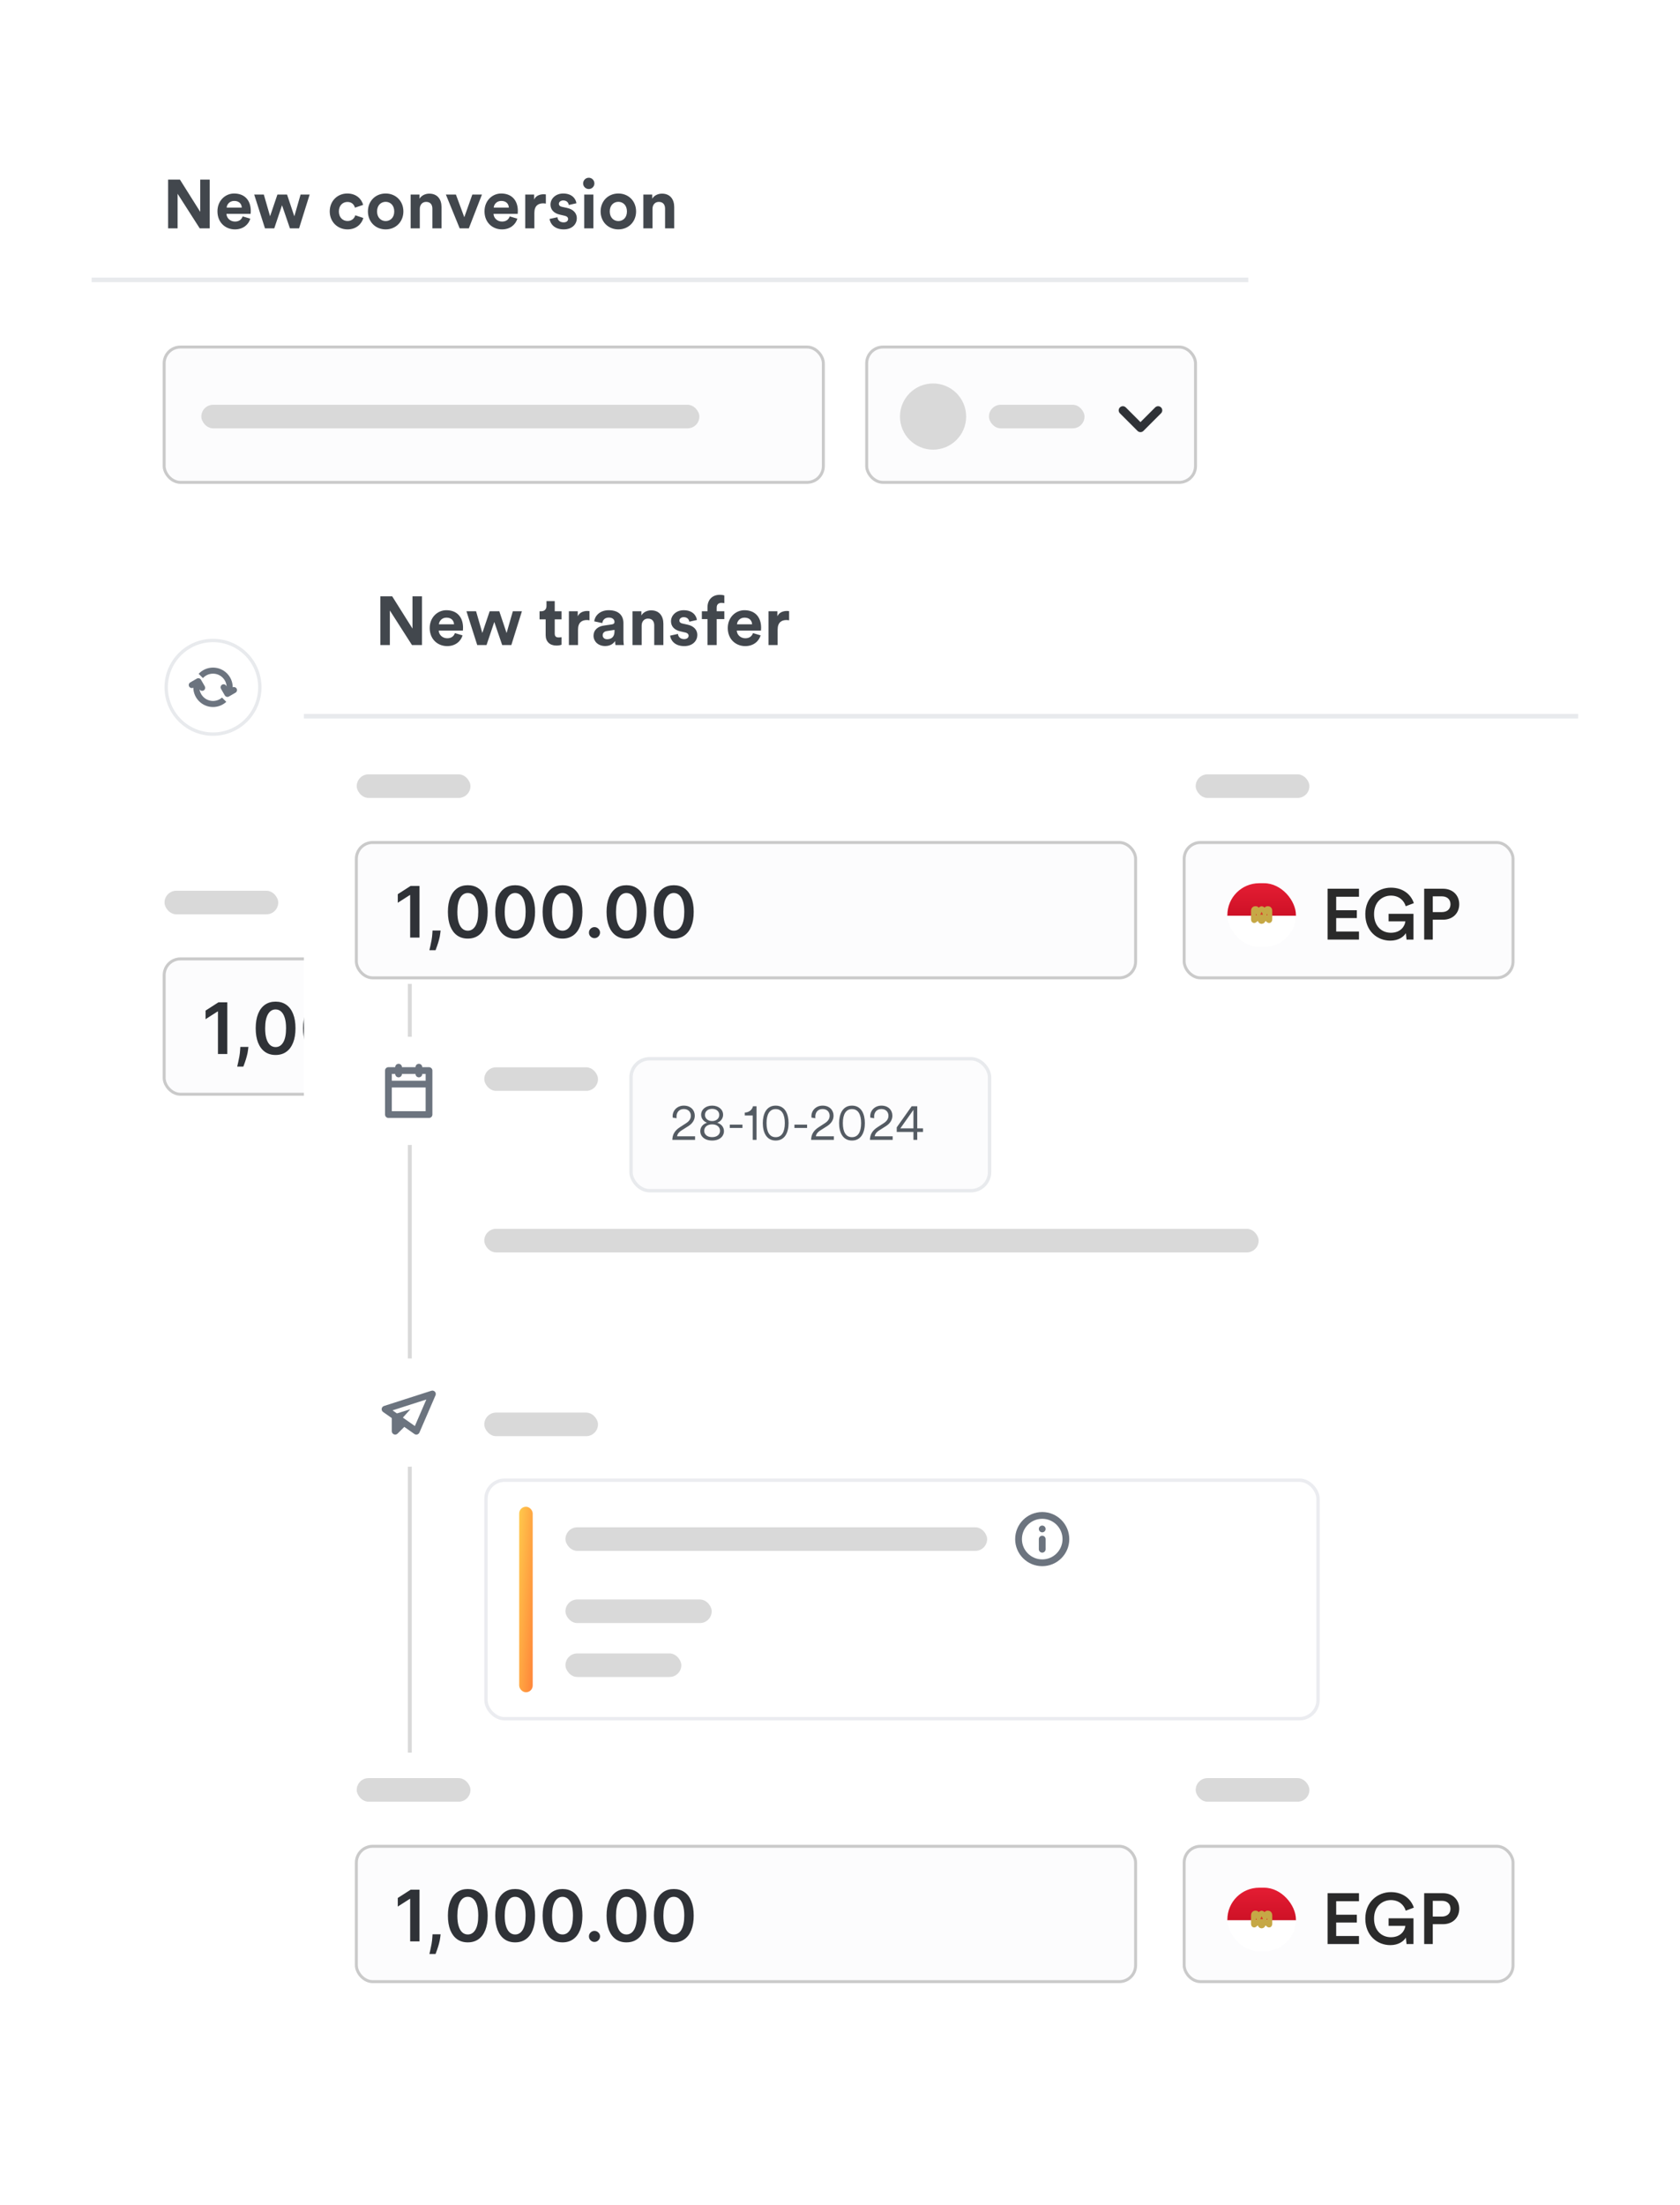 <svg width="343" height="450" viewBox="0 0 343 450" fill="none" xmlns="http://www.w3.org/2000/svg">
<g filter="url(#filter0_d_1108_123846)">
<rect x="18.713" y="22.494" width="236.145" height="226.539" rx="6.454" fill="white"/>
<path d="M53.048 140.271C53.048 145.549 48.769 149.828 43.491 149.828C38.212 149.828 33.933 145.549 33.933 140.271C33.933 134.992 38.212 130.713 43.491 130.713C48.769 130.713 53.048 134.992 53.048 140.271Z" fill="white" stroke="#E8EAED" stroke-width="0.687"/>
<path fill-rule="evenodd" clip-rule="evenodd" d="M47.513 140.274C47.799 140.143 48.144 140.249 48.305 140.528C48.476 140.824 48.375 141.202 48.079 141.373L46.739 142.147C46.443 142.318 46.065 142.216 45.894 141.92L45.12 140.58C44.949 140.284 45.051 139.906 45.347 139.735C45.643 139.564 46.021 139.666 46.192 139.962L46.269 140.096C46.179 138.639 44.969 137.486 43.49 137.486C42.675 137.486 41.942 137.836 41.433 138.394L40.557 137.519C41.291 136.737 42.333 136.249 43.49 136.249C45.712 136.249 47.513 138.049 47.513 140.271C47.513 140.272 47.513 140.273 47.513 140.274ZM39.468 140.342L39.467 140.343C39.171 140.514 38.793 140.412 38.622 140.116C38.451 139.82 38.553 139.442 38.849 139.271L40.188 138.497C40.484 138.327 40.863 138.428 41.034 138.724L41.807 140.064C41.978 140.36 41.877 140.738 41.581 140.909C41.285 141.08 40.906 140.978 40.735 140.683L40.735 140.682C40.934 142.025 42.091 143.056 43.49 143.056C44.193 143.056 44.836 142.794 45.326 142.364L46.203 143.24C45.487 143.894 44.535 144.293 43.49 144.293C41.292 144.293 39.506 142.531 39.468 140.342Z" fill="#6C747F"/>
<rect x="33.517" y="195.702" width="137.387" height="27.622" rx="3.322" fill="#FCFCFD" stroke="#CACACA" stroke-width="0.604"/>
<rect x="178.548" y="195.702" width="67.137" height="27.622" rx="3.322" fill="#FCFCFD" stroke="#CACACA" stroke-width="0.604"/>
<path d="M46.409 204.566V215.109H44.499V206.425H44.437L41.971 208V206.25L44.592 204.566H46.409ZM50.714 213.668L50.647 214.234C50.599 214.667 50.513 215.106 50.389 215.552C50.269 216.002 50.142 216.415 50.008 216.793C49.875 217.17 49.767 217.467 49.684 217.683H48.428C48.476 217.474 48.541 217.189 48.624 216.829C48.709 216.468 48.792 216.063 48.871 215.614C48.95 215.164 49.003 214.708 49.03 214.245L49.066 213.668H50.714ZM56.267 215.31C55.419 215.31 54.692 215.096 54.084 214.667C53.48 214.234 53.015 213.611 52.689 212.798C52.367 211.981 52.205 210.998 52.205 209.848C52.209 208.698 52.372 207.72 52.694 206.914C53.02 206.104 53.486 205.486 54.09 205.061C54.697 204.635 55.423 204.422 56.267 204.422C57.111 204.422 57.837 204.635 58.445 205.061C59.052 205.486 59.517 206.104 59.84 206.914C60.166 207.724 60.329 208.702 60.329 209.848C60.329 211.001 60.166 211.986 59.84 212.803C59.517 213.616 59.052 214.238 58.445 214.667C57.841 215.096 57.115 215.31 56.267 215.31ZM56.267 213.699C56.926 213.699 57.446 213.375 57.827 212.726C58.211 212.074 58.404 211.115 58.404 209.848C58.404 209.011 58.316 208.307 58.141 207.737C57.966 207.168 57.719 206.739 57.4 206.45C57.081 206.159 56.703 206.013 56.267 206.013C55.612 206.013 55.093 206.339 54.712 206.991C54.331 207.64 54.139 208.592 54.136 209.848C54.133 210.689 54.217 211.396 54.388 211.969C54.563 212.542 54.81 212.975 55.13 213.266C55.449 213.555 55.828 213.699 56.267 213.699ZM65.936 215.31C65.089 215.31 64.361 215.096 63.754 214.667C63.15 214.234 62.685 213.611 62.358 212.798C62.036 211.981 61.875 210.998 61.875 209.848C61.878 208.698 62.041 207.72 62.364 206.914C62.69 206.104 63.155 205.486 63.759 205.061C64.366 204.635 65.092 204.422 65.936 204.422C66.781 204.422 67.507 204.635 68.114 205.061C68.721 205.486 69.186 206.104 69.509 206.914C69.835 207.724 69.998 208.702 69.998 209.848C69.998 211.001 69.835 211.986 69.509 212.803C69.186 213.616 68.721 214.238 68.114 214.667C67.51 215.096 66.784 215.31 65.936 215.31ZM65.936 213.699C66.595 213.699 67.115 213.375 67.496 212.726C67.881 212.074 68.073 211.115 68.073 209.848C68.073 209.011 67.985 208.307 67.81 207.737C67.635 207.168 67.388 206.739 67.069 206.45C66.75 206.159 66.372 206.013 65.936 206.013C65.281 206.013 64.763 206.339 64.382 206.991C64.001 207.64 63.809 208.592 63.805 209.848C63.802 210.689 63.886 211.396 64.057 211.969C64.232 212.542 64.48 212.975 64.799 213.266C65.118 213.555 65.497 213.699 65.936 213.699ZM75.606 215.31C74.758 215.31 74.03 215.096 73.423 214.667C72.819 214.234 72.354 213.611 72.028 212.798C71.705 211.981 71.544 210.998 71.544 209.848C71.547 208.698 71.71 207.72 72.033 206.914C72.359 206.104 72.824 205.486 73.428 205.061C74.035 204.635 74.761 204.422 75.606 204.422C76.45 204.422 77.176 204.635 77.783 205.061C78.391 205.486 78.856 206.104 79.178 206.914C79.504 207.724 79.667 208.702 79.667 209.848C79.667 211.001 79.504 211.986 79.178 212.803C78.856 213.616 78.391 214.238 77.783 214.667C77.179 215.096 76.453 215.31 75.606 215.31ZM75.606 213.699C76.264 213.699 76.784 213.375 77.165 212.726C77.55 212.074 77.742 211.115 77.742 209.848C77.742 209.011 77.654 208.307 77.479 207.737C77.304 207.168 77.057 206.739 76.738 206.45C76.419 206.159 76.041 206.013 75.606 206.013C74.95 206.013 74.432 206.339 74.051 206.991C73.67 207.64 73.478 208.592 73.474 209.848C73.471 210.689 73.555 211.396 73.727 211.969C73.902 212.542 74.149 212.975 74.468 213.266C74.787 213.555 75.166 213.699 75.606 213.699ZM82.136 215.223C81.823 215.223 81.556 215.113 81.333 214.893C81.11 214.674 81 214.406 81.003 214.09C81 213.781 81.11 213.517 81.333 213.297C81.556 213.078 81.823 212.968 82.136 212.968C82.438 212.968 82.7 213.078 82.923 213.297C83.15 213.517 83.265 213.781 83.268 214.09C83.265 214.299 83.21 214.49 83.104 214.662C83.001 214.833 82.863 214.97 82.692 215.073C82.524 215.173 82.338 215.223 82.136 215.223ZM88.658 215.31C87.811 215.31 87.083 215.096 86.475 214.667C85.871 214.234 85.406 213.611 85.08 212.798C84.758 211.981 84.597 210.998 84.597 209.848C84.6 208.698 84.763 207.72 85.086 206.914C85.412 206.104 85.877 205.486 86.481 205.061C87.088 204.635 87.814 204.422 88.658 204.422C89.502 204.422 90.228 204.635 90.836 205.061C91.443 205.486 91.908 206.104 92.231 206.914C92.557 207.724 92.72 208.702 92.72 209.848C92.72 211.001 92.557 211.986 92.231 212.803C91.908 213.616 91.443 214.238 90.836 214.667C90.232 215.096 89.506 215.31 88.658 215.31ZM88.658 213.699C89.317 213.699 89.837 213.375 90.218 212.726C90.603 212.074 90.795 211.115 90.795 209.848C90.795 209.011 90.707 208.307 90.532 207.737C90.357 207.168 90.11 206.739 89.791 206.45C89.472 206.159 89.094 206.013 88.658 206.013C88.003 206.013 87.484 206.339 87.104 206.991C86.723 207.64 86.53 208.592 86.527 209.848C86.524 210.689 86.608 211.396 86.779 211.969C86.954 212.542 87.201 212.975 87.52 213.266C87.84 213.555 88.219 213.699 88.658 213.699ZM98.327 215.31C97.48 215.31 96.752 215.096 96.145 214.667C95.541 214.234 95.076 213.611 94.75 212.798C94.427 211.981 94.266 210.998 94.266 209.848C94.269 208.698 94.432 207.72 94.755 206.914C95.081 206.104 95.546 205.486 96.15 205.061C96.757 204.635 97.483 204.422 98.327 204.422C99.172 204.422 99.898 204.635 100.505 205.061C101.112 205.486 101.578 206.104 101.9 206.914C102.226 207.724 102.389 208.702 102.389 209.848C102.389 211.001 102.226 211.986 101.9 212.803C101.578 213.616 101.112 214.238 100.505 214.667C99.901 215.096 99.175 215.31 98.327 215.31ZM98.327 213.699C98.986 213.699 99.506 213.375 99.887 212.726C100.272 212.074 100.464 211.115 100.464 209.848C100.464 209.011 100.376 208.307 100.201 207.737C100.026 207.168 99.779 206.739 99.46 206.45C99.141 206.159 98.763 206.013 98.327 206.013C97.672 206.013 97.154 206.339 96.773 206.991C96.392 207.64 96.2 208.592 96.196 209.848C96.193 210.689 96.277 211.396 96.448 211.969C96.624 212.542 96.871 212.975 97.19 213.266C97.509 213.555 97.888 213.699 98.327 213.699Z" fill="#2F3237"/>
<path d="M215.189 213.689H210.058V205.383H215.189V206.695H211.464V208.898H214.838V210.175H211.464V212.377H215.189V213.689ZM224.096 213.689H222.96L222.854 212.635C222.491 213.244 221.636 213.865 220.312 213.865C218.145 213.865 216.224 212.272 216.224 209.53C216.224 206.801 218.25 205.208 220.406 205.208C222.421 205.208 223.709 206.367 224.154 207.738L222.831 208.242C222.55 207.305 221.73 206.508 220.406 206.508C219.059 206.508 217.653 207.469 217.653 209.53C217.653 211.557 218.965 212.576 220.394 212.576C222.069 212.576 222.702 211.428 222.772 210.713H220.031V209.483H224.096V213.689ZM227.251 209.202H228.715C229.606 209.202 230.145 208.71 230.145 207.925C230.145 207.129 229.606 206.625 228.715 206.625H227.251V209.202ZM228.926 210.444H227.251V213.689H225.845V205.383H228.926C230.519 205.383 231.574 206.461 231.574 207.914C231.574 209.378 230.519 210.444 228.926 210.444Z" fill="#2A2A2A"/>
<g clip-path="url(#clip0_1108_123846)">
<g clip-path="url(#clip1_1108_123846)">
<path d="M188.5 203.889H205.413V207.916H188.5V203.889Z" fill="url(#paint0_linear_1108_123846)"/>
<path d="M188.5 207.916H205.413V211.942H188.5V207.916Z" fill="white"/>
<path d="M188.5 211.942H205.413V215.969H188.5V211.942Z" fill="url(#paint1_linear_1108_123846)"/>
<path d="M193.074 209.061C193.074 208.855 193.195 208.687 193.347 208.687H193.514C193.553 208.69 193.592 208.707 193.626 208.737C193.66 208.766 193.688 208.808 193.707 208.857L193.932 209.487C193.932 209.487 194.246 208.687 194.504 208.687C194.79 208.687 195.076 209.487 195.076 209.487L195.3 208.857C195.32 208.808 195.348 208.767 195.382 208.738C195.416 208.708 195.454 208.691 195.494 208.687H195.661C195.811 208.687 195.933 208.86 195.933 209.061V210.712C195.933 210.918 195.828 210.988 195.708 210.876L195.076 210.286H194.79V210.705C194.79 210.755 194.783 210.805 194.769 210.851C194.755 210.898 194.735 210.94 194.71 210.975C194.684 211.011 194.654 211.039 194.621 211.058C194.588 211.077 194.553 211.087 194.517 211.086H194.49C194.454 211.086 194.419 211.077 194.386 211.057C194.353 211.038 194.323 211.01 194.297 210.975C194.272 210.939 194.252 210.897 194.238 210.851C194.225 210.805 194.218 210.755 194.218 210.705V210.286H193.932L193.3 210.876C193.175 210.992 193.074 210.914 193.074 210.711V209.062V209.061Z" fill="#F4B32E" fill-opacity="0.25" stroke="#C6A846" stroke-width="0.604"/>
</g>
</g>
<rect x="33.517" y="70.825" width="134.585" height="27.622" rx="3.322" fill="#FCFCFD" stroke="#CACACA" stroke-width="0.604"/>
<rect x="176.947" y="70.825" width="67.137" height="27.622" rx="3.322" fill="#FCFCFD" stroke="#CACACA" stroke-width="0.604"/>
<rect x="201.91" y="82.61" width="19.51" height="4.811" rx="2.406" fill="#D9D9D9"/>
<path fill-rule="evenodd" clip-rule="evenodd" d="M232.846 86.148L235.846 83.149C236.177 82.818 236.715 82.818 237.046 83.149C237.377 83.48 237.377 84.017 237.046 84.348L233.446 87.947C233.115 88.278 232.578 88.278 232.247 87.947L228.647 84.348C228.316 84.017 228.316 83.48 228.647 83.149C228.978 82.818 229.515 82.818 229.847 83.149L232.846 86.148Z" fill="#2F3237"/>
<circle cx="190.501" cy="85.016" r="6.755" fill="#D9D9D9"/>
<rect x="41.105" y="82.61" width="101.683" height="4.811" rx="2.406" fill="#D9D9D9"/>
<rect x="33.59" y="181.792" width="23.216" height="4.811" rx="2.406" fill="#D9D9D9"/>
<rect x="63.121" y="131.438" width="31.24" height="4.811" rx="2.406" fill="#D9D9D9"/>
<rect x="63.121" y="141.801" width="105.285" height="4.811" rx="2.406" fill="#D9D9D9"/>
<rect x="178.246" y="181.792" width="23.216" height="4.811" rx="2.406" fill="#D9D9D9"/>
<path d="M42.814 46.605H40.779L36.261 39.547V46.605H34.325V36.657H36.738L40.878 43.238V36.657H42.814V46.605ZM46.276 42.368H49.363C49.335 41.68 48.886 41.007 47.82 41.007C46.851 41.007 46.318 41.736 46.276 42.368ZM49.545 44.164L51.103 44.627C50.752 45.82 49.658 46.816 47.96 46.816C46.066 46.816 44.396 45.455 44.396 43.126C44.396 40.922 46.023 39.491 47.791 39.491C49.924 39.491 51.201 40.852 51.201 43.069C51.201 43.336 51.173 43.617 51.173 43.645H46.234C46.276 44.557 47.048 45.216 47.974 45.216C48.844 45.216 49.321 44.781 49.545 44.164ZM56.64 39.702H58.605L60.092 44.15L61.369 39.702H63.221L61.06 46.605H59.194L57.58 41.891L55.995 46.605H54.1L51.897 39.702H53.862L55.139 44.136L56.64 39.702ZM70.941 41.217C69.987 41.217 69.187 41.905 69.187 43.154C69.187 44.403 70.001 45.104 70.955 45.104C71.909 45.104 72.386 44.473 72.541 43.939L74.182 44.487C73.874 45.637 72.793 46.816 70.955 46.816C68.92 46.816 67.321 45.272 67.321 43.154C67.321 41.021 68.892 39.491 70.899 39.491C72.779 39.491 73.846 40.656 74.14 41.821L72.471 42.382C72.302 41.806 71.867 41.217 70.941 41.217ZM78.738 45.118C79.65 45.118 80.492 44.459 80.492 43.154C80.492 41.849 79.65 41.189 78.738 41.189C77.826 41.189 76.984 41.849 76.984 43.154C76.984 44.444 77.826 45.118 78.738 45.118ZM78.738 39.491C80.801 39.491 82.358 41.021 82.358 43.154C82.358 45.272 80.801 46.816 78.738 46.816C76.675 46.816 75.118 45.272 75.118 43.154C75.118 41.021 76.675 39.491 78.738 39.491ZM85.709 42.634V46.605H83.843V39.702H85.653V40.558C86.074 39.842 86.902 39.519 87.645 39.519C89.357 39.519 90.143 40.74 90.143 42.256V46.605H88.277V42.578C88.277 41.806 87.898 41.203 87 41.203C86.186 41.203 85.709 41.835 85.709 42.634ZM98.399 39.702L95.719 46.605H93.853L91.032 39.702H93.081L94.793 44.332L96.434 39.702H98.399ZM100.801 42.368H103.888C103.86 41.68 103.411 41.007 102.344 41.007C101.376 41.007 100.843 41.736 100.801 42.368ZM104.07 44.164L105.628 44.627C105.277 45.82 104.182 46.816 102.484 46.816C100.59 46.816 98.92 45.455 98.92 43.126C98.92 40.922 100.548 39.491 102.316 39.491C104.449 39.491 105.726 40.852 105.726 43.069C105.726 43.336 105.698 43.617 105.698 43.645H100.759C100.801 44.557 101.572 45.216 102.499 45.216C103.368 45.216 103.846 44.781 104.07 44.164ZM111.444 39.674V41.554C111.233 41.512 111.051 41.498 110.882 41.498C109.928 41.498 109.1 41.961 109.1 43.448V46.605H107.234V39.702H109.044V40.726C109.465 39.814 110.419 39.646 111.009 39.646C111.163 39.646 111.303 39.66 111.444 39.674ZM112.211 44.683L113.811 44.332C113.853 44.88 114.26 45.385 115.074 45.385C115.691 45.385 115.986 45.062 115.986 44.697C115.986 44.388 115.775 44.136 115.242 44.024L114.33 43.813C112.997 43.518 112.393 42.719 112.393 41.75C112.393 40.516 113.488 39.491 114.975 39.491C116.94 39.491 117.599 40.74 117.683 41.484L116.126 41.835C116.07 41.428 115.775 40.908 114.989 40.908C114.498 40.908 114.105 41.203 114.105 41.596C114.105 41.933 114.358 42.143 114.737 42.214L115.719 42.424C117.08 42.705 117.768 43.532 117.768 44.543C117.768 45.665 116.898 46.816 115.088 46.816C113.011 46.816 112.295 45.469 112.211 44.683ZM121.145 46.605H119.279V39.702H121.145V46.605ZM119.054 37.443C119.054 36.797 119.574 36.278 120.205 36.278C120.851 36.278 121.356 36.797 121.356 37.443C121.356 38.06 120.851 38.579 120.205 38.579C119.574 38.579 119.054 38.06 119.054 37.443ZM126.247 45.118C127.159 45.118 128.001 44.459 128.001 43.154C128.001 41.849 127.159 41.189 126.247 41.189C125.335 41.189 124.493 41.849 124.493 43.154C124.493 44.444 125.335 45.118 126.247 45.118ZM126.247 39.491C128.309 39.491 129.867 41.021 129.867 43.154C129.867 45.272 128.309 46.816 126.247 46.816C124.184 46.816 122.626 45.272 122.626 43.154C122.626 41.021 124.184 39.491 126.247 39.491ZM133.218 42.634V46.605H131.351V39.702H133.161V40.558C133.582 39.842 134.41 39.519 135.154 39.519C136.866 39.519 137.652 40.74 137.652 42.256V46.605H135.785V42.578C135.785 41.806 135.407 41.203 134.509 41.203C133.695 41.203 133.218 41.835 133.218 42.634Z" fill="#42474D"/>
<line x1="18.713" y1="57.12" x2="254.858" y2="57.12" stroke="#E8EAED" stroke-width="0.935"/>
</g>
<g filter="url(#filter1_d_1108_123846)">
<rect x="62.051" y="107.541" width="260.16" height="316.194" rx="4.143" fill="white"/>
<rect x="98.875" y="288.294" width="23.216" height="4.811" rx="2.406" fill="#D9D9D9"/>
<rect x="99.22" y="302.091" width="169.878" height="48.675" rx="3.798" stroke="#EBECF0" stroke-width="0.691"/>
<rect x="115.449" y="311.708" width="86.09" height="4.811" rx="2.406" fill="#D9D9D9"/>
<rect x="115.449" y="326.438" width="29.855" height="4.811" rx="2.406" fill="#D9D9D9"/>
<rect x="115.449" y="337.445" width="23.651" height="4.811" rx="2.406" fill="#D9D9D9"/>
<rect x="108.762" y="345.373" width="2.762" height="37.868" rx="1.381" transform="rotate(-180 108.762 345.373)" fill="url(#paint2_linear_1108_123846)"/>
<path fill-rule="evenodd" clip-rule="evenodd" d="M207.262 314.114C207.262 317.165 209.735 319.638 212.786 319.638C215.837 319.638 218.311 317.165 218.311 314.114C218.311 311.063 215.837 308.589 212.786 308.589C209.735 308.589 207.262 311.063 207.262 314.114ZM216.93 314.114C216.93 316.402 215.075 318.257 212.787 318.257C210.498 318.257 208.643 316.402 208.643 314.114C208.643 311.826 210.498 309.97 212.787 309.97C215.075 309.97 216.93 311.826 216.93 314.114ZM212.095 314.114C212.095 313.732 212.405 313.423 212.786 313.423C213.167 313.423 213.477 313.732 213.477 314.114V316.186C213.477 316.567 213.167 316.876 212.786 316.876C212.405 316.876 212.095 316.567 212.095 316.186V314.114ZM212.786 311.352C212.405 311.352 212.095 311.661 212.095 312.042C212.095 312.424 212.405 312.733 212.786 312.733C213.167 312.733 213.477 312.424 213.477 312.042C213.477 311.661 213.167 311.352 212.786 311.352Z" fill="#6C747F"/>
<rect x="83.266" y="200.798" width="0.8" height="156.896" fill="#D9D9D9"/>
<circle cx="83.451" cy="288.294" r="10.589" fill="white" stroke="white" stroke-width="0.921"/>
<path fill-rule="evenodd" clip-rule="evenodd" d="M88.915 284.77C89.15 284.226 88.634 283.658 88.069 283.839L78.401 286.947C77.858 287.121 77.749 287.841 78.216 288.169L79.994 289.419V292.093C79.994 292.708 80.737 293.016 81.172 292.581L82.543 291.21L84.603 292.658C84.962 292.91 85.461 292.769 85.634 292.367L88.915 284.77ZM82.252 289.317L84.703 291.04L87.044 285.62L80.145 287.837L81.039 288.465L83.793 287.604L82.252 289.317Z" fill="#6C747F"/>
<rect x="128.837" y="216.075" width="73.2" height="26.932" rx="3.798" fill="#FCFCFD"/>
<rect x="128.837" y="216.075" width="73.2" height="26.932" rx="3.798" stroke="#E8EAED" stroke-width="0.691"/>
<path d="M141.911 232.635H137.27C137.29 231.581 137.725 230.75 138.827 230.044L140.064 229.242C140.732 228.816 141.051 228.314 141.051 227.705C141.051 226.989 140.557 226.341 139.61 226.341C138.653 226.341 138.121 227.009 138.121 227.908C138.121 228.004 138.121 228.101 138.141 228.217L137.348 228.091C137.338 228.024 137.328 227.898 137.328 227.821C137.328 226.564 138.334 225.645 139.61 225.645C141.051 225.645 141.853 226.593 141.853 227.695C141.853 228.604 141.341 229.31 140.548 229.822L139.127 230.721C138.701 230.992 138.324 231.369 138.237 231.9H141.911V232.635ZM145.391 232.771C143.854 232.771 142.974 231.91 142.974 230.847C142.974 229.986 143.583 229.368 144.356 229.135C143.699 228.913 143.148 228.304 143.148 227.511C143.148 226.419 144.105 225.645 145.391 225.645C146.686 225.645 147.634 226.419 147.634 227.511C147.634 228.294 147.102 228.913 146.425 229.135C147.199 229.358 147.808 229.986 147.808 230.847C147.808 231.91 146.928 232.771 145.391 232.771ZM145.391 228.797C146.232 228.797 146.851 228.285 146.851 227.54C146.851 226.835 146.28 226.303 145.391 226.303C144.501 226.303 143.931 226.835 143.931 227.54C143.931 228.285 144.55 228.797 145.391 228.797ZM145.391 232.075C146.416 232.075 147.005 231.514 147.005 230.789C147.005 230.044 146.416 229.474 145.391 229.474C144.366 229.474 143.776 230.044 143.776 230.789C143.776 231.514 144.366 232.075 145.391 232.075ZM151.582 230.199H149V229.522H151.582V230.199ZM154.457 232.635H153.684V227.656H152.06V227.067C152.949 227.028 153.578 226.477 153.732 225.781H154.457V232.635ZM158.368 226.351C157.121 226.351 156.502 227.434 156.502 229.213C156.502 231.011 157.121 232.084 158.368 232.084C159.616 232.084 160.234 231.011 160.234 229.213C160.234 227.434 159.616 226.351 158.368 226.351ZM160.998 229.213C160.998 231.05 160.292 232.771 158.368 232.771C156.444 232.771 155.739 231.05 155.739 229.213C155.739 227.395 156.435 225.645 158.368 225.645C160.302 225.645 160.998 227.395 160.998 229.213ZM164.781 230.199H162.199V229.522H164.781V230.199ZM170.244 232.635H165.604C165.623 231.581 166.058 230.75 167.16 230.044L168.398 229.242C169.065 228.816 169.384 228.314 169.384 227.705C169.384 226.989 168.891 226.341 167.943 226.341C166.986 226.341 166.454 227.009 166.454 227.908C166.454 228.004 166.454 228.101 166.474 228.217L165.681 228.091C165.671 228.024 165.662 227.898 165.662 227.821C165.662 226.564 166.667 225.645 167.943 225.645C169.384 225.645 170.186 226.593 170.186 227.695C170.186 228.604 169.674 229.31 168.881 229.822L167.46 230.721C167.035 230.992 166.657 231.369 166.57 231.9H170.244V232.635ZM173.946 226.351C172.699 226.351 172.081 227.434 172.081 229.213C172.081 231.011 172.699 232.084 173.946 232.084C175.194 232.084 175.812 231.011 175.812 229.213C175.812 227.434 175.194 226.351 173.946 226.351ZM176.576 229.213C176.576 231.05 175.87 232.771 173.946 232.771C172.023 232.771 171.317 231.05 171.317 229.213C171.317 227.395 172.013 225.645 173.946 225.645C175.88 225.645 176.576 227.395 176.576 229.213ZM182.254 232.635H177.613C177.632 231.581 178.067 230.75 179.17 230.044L180.407 229.242C181.074 228.816 181.393 228.314 181.393 227.705C181.393 226.989 180.9 226.341 179.953 226.341C178.996 226.341 178.464 227.009 178.464 227.908C178.464 228.004 178.464 228.101 178.483 228.217L177.69 228.091C177.681 228.024 177.671 227.898 177.671 227.821C177.671 226.564 178.676 225.645 179.953 225.645C181.393 225.645 182.196 226.593 182.196 227.695C182.196 228.604 181.683 229.31 180.89 229.822L179.469 230.721C179.044 230.992 178.667 231.369 178.58 231.9H182.254V232.635ZM183.084 231.021V230.083L186.13 225.781H187.271V230.286H188.45V231.021H187.271V232.635H186.497V231.021H183.084ZM186.497 230.286V226.506L183.819 230.286H186.497Z" fill="#545B63"/>
<rect x="98.875" y="217.824" width="23.216" height="4.811" rx="2.406" fill="#D9D9D9"/>
<rect x="98.875" y="250.791" width="158.097" height="4.811" rx="2.406" fill="#D9D9D9"/>
<circle cx="83.451" cy="222.635" r="10.589" fill="white" stroke="white" stroke-width="0.921"/>
<path fill-rule="evenodd" clip-rule="evenodd" d="M79.996 219.182H80.687V219.182C80.687 219.563 80.996 219.873 81.377 219.873C81.759 219.873 82.068 219.563 82.068 219.182V219.182H84.83V219.182C84.83 219.563 85.139 219.873 85.521 219.873C85.902 219.873 86.211 219.563 86.211 219.182V219.182H86.901V220.563H79.996V219.182ZM86.211 217.801H87.591C87.641 217.801 87.691 217.806 87.738 217.816C88.049 217.884 88.282 218.16 88.282 218.491V221.253C88.282 221.263 88.282 221.273 88.281 221.283V227.468C88.281 227.85 87.972 228.159 87.591 228.159H79.304C78.922 228.159 78.613 227.85 78.613 227.468V218.491C78.613 218.11 78.922 217.801 79.304 217.801H80.687C80.687 217.419 80.996 217.11 81.377 217.11C81.759 217.11 82.068 217.419 82.068 217.801H84.83C84.83 217.419 85.139 217.11 85.521 217.11C85.902 217.11 86.211 217.419 86.211 217.801ZM86.9 221.944H79.994V226.778H86.9V221.944Z" fill="#6C747F"/>
</g>
<rect x="72.759" y="171.946" width="159.094" height="27.622" rx="3.322" fill="#FCFCFD" stroke="#CACACA" stroke-width="0.604"/>
<rect x="241.771" y="171.946" width="67.137" height="27.622" rx="3.322" fill="#FCFCFD" stroke="#CACACA" stroke-width="0.604"/>
<path d="M85.651 180.81V191.353H83.741V182.668H83.679L81.213 184.244V182.493L83.834 180.81H85.651ZM89.956 189.912L89.889 190.478C89.841 190.91 89.755 191.35 89.632 191.796C89.511 192.245 89.385 192.659 89.251 193.036C89.117 193.414 89.009 193.711 88.926 193.927H87.67C87.718 193.718 87.784 193.433 87.866 193.072C87.952 192.712 88.034 192.307 88.113 191.858C88.192 191.408 88.245 190.951 88.273 190.488L88.309 189.912H89.956ZM95.509 191.554C94.662 191.554 93.934 191.339 93.327 190.91C92.723 190.478 92.258 189.855 91.931 189.042C91.609 188.225 91.448 187.242 91.448 186.092C91.451 184.942 91.614 183.964 91.937 183.157C92.263 182.347 92.728 181.73 93.332 181.304C93.939 180.879 94.665 180.666 95.509 180.666C96.354 180.666 97.079 180.879 97.687 181.304C98.294 181.73 98.759 182.347 99.082 183.157C99.408 183.967 99.571 184.946 99.571 186.092C99.571 187.245 99.408 188.23 99.082 189.047C98.759 189.86 98.294 190.481 97.687 190.91C97.083 191.339 96.357 191.554 95.509 191.554ZM95.509 189.942C96.168 189.942 96.688 189.618 97.069 188.97C97.454 188.317 97.646 187.358 97.646 186.092C97.646 185.254 97.558 184.551 97.383 183.981C97.208 183.411 96.961 182.982 96.642 182.694C96.323 182.402 95.945 182.257 95.509 182.257C94.854 182.257 94.336 182.583 93.955 183.235C93.574 183.883 93.382 184.836 93.378 186.092C93.375 186.933 93.459 187.64 93.63 188.213C93.805 188.786 94.052 189.218 94.372 189.51C94.691 189.798 95.07 189.942 95.509 189.942ZM105.179 191.554C104.331 191.554 103.603 191.339 102.996 190.91C102.392 190.478 101.927 189.855 101.601 189.042C101.278 188.225 101.117 187.242 101.117 186.092C101.12 184.942 101.283 183.964 101.606 183.157C101.932 182.347 102.397 181.73 103.001 181.304C103.608 180.879 104.334 180.666 105.179 180.666C106.023 180.666 106.749 180.879 107.356 181.304C107.964 181.73 108.429 182.347 108.751 183.157C109.077 183.967 109.24 184.946 109.24 186.092C109.24 187.245 109.077 188.23 108.751 189.047C108.429 189.86 107.964 190.481 107.356 190.91C106.752 191.339 106.026 191.554 105.179 191.554ZM105.179 189.942C105.837 189.942 106.357 189.618 106.738 188.97C107.123 188.317 107.315 187.358 107.315 186.092C107.315 185.254 107.227 184.551 107.052 183.981C106.877 183.411 106.63 182.982 106.311 182.694C105.992 182.402 105.614 182.257 105.179 182.257C104.523 182.257 104.005 182.583 103.624 183.235C103.243 183.883 103.051 184.836 103.047 186.092C103.044 186.933 103.128 187.64 103.3 188.213C103.475 188.786 103.722 189.218 104.041 189.51C104.36 189.798 104.739 189.942 105.179 189.942ZM114.848 191.554C114 191.554 113.272 191.339 112.665 190.91C112.061 190.478 111.596 189.855 111.27 189.042C110.947 188.225 110.786 187.242 110.786 186.092C110.789 184.942 110.952 183.964 111.275 183.157C111.601 182.347 112.066 181.73 112.67 181.304C113.278 180.879 114.003 180.666 114.848 180.666C115.692 180.666 116.418 180.879 117.025 181.304C117.633 181.73 118.098 182.347 118.42 183.157C118.746 183.967 118.909 184.946 118.909 186.092C118.909 187.245 118.746 188.23 118.42 189.047C118.098 189.86 117.633 190.481 117.025 190.91C116.421 191.339 115.695 191.554 114.848 191.554ZM114.848 189.942C115.507 189.942 116.027 189.618 116.408 188.97C116.792 188.317 116.984 187.358 116.984 186.092C116.984 185.254 116.897 184.551 116.722 183.981C116.547 183.411 116.299 182.982 115.98 182.694C115.661 182.402 115.284 182.257 114.848 182.257C114.192 182.257 113.674 182.583 113.293 183.235C112.912 183.883 112.72 184.836 112.716 186.092C112.713 186.933 112.797 187.64 112.969 188.213C113.144 188.786 113.391 189.218 113.71 189.51C114.029 189.798 114.408 189.942 114.848 189.942ZM121.378 191.466C121.066 191.466 120.798 191.356 120.575 191.137C120.352 190.917 120.242 190.649 120.245 190.334C120.242 190.025 120.352 189.761 120.575 189.541C120.798 189.321 121.066 189.211 121.378 189.211C121.68 189.211 121.943 189.321 122.166 189.541C122.392 189.761 122.507 190.025 122.511 190.334C122.507 190.543 122.452 190.734 122.346 190.905C122.243 191.077 122.106 191.214 121.934 191.317C121.766 191.417 121.58 191.466 121.378 191.466ZM127.9 191.554C127.053 191.554 126.325 191.339 125.718 190.91C125.114 190.478 124.649 189.855 124.323 189.042C124 188.225 123.839 187.242 123.839 186.092C123.842 184.942 124.005 183.964 124.328 183.157C124.654 182.347 125.119 181.73 125.723 181.304C126.33 180.879 127.056 180.666 127.9 180.666C128.745 180.666 129.471 180.879 130.078 181.304C130.685 181.73 131.151 182.347 131.473 183.157C131.799 183.967 131.962 184.946 131.962 186.092C131.962 187.245 131.799 188.23 131.473 189.047C131.151 189.86 130.685 190.481 130.078 190.91C129.474 191.339 128.748 191.554 127.9 191.554ZM127.9 189.942C128.559 189.942 129.079 189.618 129.46 188.97C129.845 188.317 130.037 187.358 130.037 186.092C130.037 185.254 129.949 184.551 129.774 183.981C129.599 183.411 129.352 182.982 129.033 182.694C128.714 182.402 128.336 182.257 127.9 182.257C127.245 182.257 126.727 182.583 126.346 183.235C125.965 183.883 125.773 184.836 125.769 186.092C125.766 186.933 125.85 187.64 126.021 188.213C126.196 188.786 126.444 189.218 126.763 189.51C127.082 189.798 127.461 189.942 127.9 189.942ZM137.57 191.554C136.722 191.554 135.994 191.339 135.387 190.91C134.783 190.478 134.318 189.855 133.992 189.042C133.669 188.225 133.508 187.242 133.508 186.092C133.511 184.942 133.674 183.964 133.997 183.157C134.323 182.347 134.788 181.73 135.392 181.304C135.999 180.879 136.725 180.666 137.57 180.666C138.414 180.666 139.14 180.879 139.747 181.304C140.355 181.73 140.82 182.347 141.142 183.157C141.468 183.967 141.631 184.946 141.631 186.092C141.631 187.245 141.468 188.23 141.142 189.047C140.82 189.86 140.355 190.481 139.747 190.91C139.143 191.339 138.417 191.554 137.57 191.554ZM137.57 189.942C138.229 189.942 138.749 189.618 139.129 188.97C139.514 188.317 139.706 187.358 139.706 186.092C139.706 185.254 139.619 184.551 139.443 183.981C139.268 183.411 139.021 182.982 138.702 182.694C138.383 182.402 138.005 182.257 137.57 182.257C136.914 182.257 136.396 182.583 136.015 183.235C135.634 183.883 135.442 184.836 135.438 186.092C135.435 186.933 135.519 187.64 135.691 188.213C135.866 188.786 136.113 189.218 136.432 189.51C136.751 189.798 137.13 189.942 137.57 189.942Z" fill="#2F3237"/>
<path d="M277.458 191.757H271.049V181.381H277.458V183.02H272.805V185.771H277.019V187.367H272.805V190.118H277.458V191.757ZM288.585 191.757H287.165L287.034 190.44C286.58 191.201 285.512 191.976 283.858 191.976C281.151 191.976 278.751 189.986 278.751 186.562C278.751 183.152 281.282 181.162 283.975 181.162C286.492 181.162 288.102 182.611 288.658 184.323L287.004 184.952C286.653 183.781 285.629 182.786 283.975 182.786C282.292 182.786 280.536 183.986 280.536 186.562C280.536 189.093 282.175 190.367 283.96 190.367C286.053 190.367 286.843 188.932 286.931 188.04H283.507V186.503H288.585V191.757ZM292.526 186.152H294.356C295.468 186.152 296.141 185.537 296.141 184.557C296.141 183.562 295.468 182.932 294.356 182.932H292.526V186.152ZM294.619 187.703H292.526V191.757H290.77V181.381H294.619C296.609 181.381 297.926 182.728 297.926 184.542C297.926 186.371 296.609 187.703 294.619 187.703Z" fill="#2A2A2A"/>
<g clip-path="url(#clip2_1108_123846)">
<path d="M250.586 180.257H278.586V186.924H250.586V180.257Z" fill="url(#paint3_linear_1108_123846)"/>
<path d="M250.586 186.923H278.586V193.59H250.586V186.923Z" fill="white"/>
<path d="M255.918 185.858C255.918 185.634 256.059 185.452 256.236 185.452H256.43C256.477 185.455 256.522 185.474 256.561 185.506C256.601 185.538 256.633 185.583 256.656 185.636L256.918 186.318C256.918 186.318 257.284 185.452 257.585 185.452C257.918 185.452 258.252 186.318 258.252 186.318L258.514 185.636C258.537 185.583 258.569 185.539 258.608 185.507C258.648 185.475 258.693 185.456 258.739 185.452H258.934C259.109 185.452 259.251 185.639 259.251 185.858V187.644C259.251 187.868 259.128 187.944 258.988 187.822L258.252 187.184H257.918V187.637C257.918 187.691 257.91 187.745 257.894 187.795C257.878 187.845 257.855 187.891 257.825 187.929C257.795 187.968 257.76 187.998 257.722 188.019C257.683 188.039 257.642 188.05 257.6 188.05H257.569C257.527 188.05 257.486 188.039 257.447 188.019C257.409 187.998 257.373 187.967 257.344 187.929C257.314 187.891 257.291 187.845 257.275 187.795C257.259 187.745 257.251 187.691 257.251 187.637V187.184H256.918L256.181 187.822C256.036 187.948 255.918 187.864 255.918 187.644V185.858V185.858Z" fill="#F4B32E" fill-opacity="0.25" stroke="#C6A846"/>
</g>
<rect x="72.832" y="158.035" width="23.216" height="4.811" rx="2.406" fill="#D9D9D9"/>
<rect x="244.121" y="158.035" width="23.216" height="4.811" rx="2.406" fill="#D9D9D9"/>
<rect x="72.759" y="376.808" width="159.094" height="27.622" rx="3.322" fill="#FCFCFD" stroke="#CACACA" stroke-width="0.604"/>
<rect x="241.771" y="376.808" width="67.137" height="27.622" rx="3.322" fill="#FCFCFD" stroke="#CACACA" stroke-width="0.604"/>
<path d="M277.458 396.757H271.049V386.382H277.458V388.021H272.805V390.772H277.019V392.367H272.805V395.118H277.458V396.757ZM288.585 396.757H287.165L287.034 395.44C286.58 396.201 285.512 396.977 283.858 396.977C281.151 396.977 278.751 394.987 278.751 391.562C278.751 388.152 281.282 386.162 283.975 386.162C286.492 386.162 288.102 387.611 288.658 389.323L287.004 389.952C286.653 388.782 285.629 387.787 283.975 387.787C282.292 387.787 280.536 388.987 280.536 391.562C280.536 394.094 282.175 395.367 283.96 395.367C286.053 395.367 286.843 393.933 286.931 393.04H283.507V391.504H288.585V396.757ZM292.526 391.152H294.356C295.468 391.152 296.141 390.538 296.141 389.557C296.141 388.562 295.468 387.933 294.356 387.933H292.526V391.152ZM294.619 392.704H292.526V396.757H290.77V386.382H294.619C296.609 386.382 297.926 387.728 297.926 389.543C297.926 391.372 296.609 392.704 294.619 392.704Z" fill="#2A2A2A"/>
<g clip-path="url(#clip3_1108_123846)">
<path d="M250.586 385.257H278.586V391.924H250.586V385.257Z" fill="url(#paint4_linear_1108_123846)"/>
<path d="M250.586 391.924H278.586V398.59H250.586V391.924Z" fill="white"/>
<path d="M255.918 390.858C255.918 390.635 256.059 390.453 256.236 390.453H256.43C256.477 390.456 256.522 390.474 256.561 390.507C256.601 390.539 256.633 390.583 256.656 390.636L256.918 391.319C256.918 391.319 257.284 390.453 257.585 390.453C257.918 390.453 258.252 391.319 258.252 391.319L258.514 390.636C258.537 390.584 258.569 390.54 258.608 390.507C258.648 390.475 258.693 390.457 258.739 390.453H258.934C259.109 390.453 259.251 390.64 259.251 390.858V392.645C259.251 392.868 259.128 392.944 258.988 392.823L258.252 392.184H257.918V392.637C257.918 392.692 257.91 392.746 257.894 392.796C257.878 392.846 257.855 392.892 257.825 392.93C257.795 392.968 257.76 392.999 257.722 393.019C257.683 393.04 257.642 393.05 257.6 393.05H257.569C257.527 393.05 257.486 393.04 257.447 393.019C257.409 392.998 257.373 392.968 257.344 392.93C257.314 392.891 257.291 392.846 257.275 392.796C257.259 392.745 257.251 392.692 257.251 392.637V392.184H256.918L256.181 392.823C256.036 392.949 255.918 392.864 255.918 392.644V390.859V390.858Z" fill="#F4B32E" fill-opacity="0.25" stroke="#C6A846"/>
</g>
<path d="M85.651 385.672V396.215H83.741V387.531H83.679L81.213 389.106V387.356L83.834 385.672H85.651ZM89.956 394.774L89.889 395.34C89.841 395.773 89.755 396.212 89.632 396.658C89.511 397.108 89.385 397.521 89.251 397.899C89.117 398.276 89.009 398.573 88.926 398.789H87.67C87.718 398.58 87.784 398.295 87.866 397.935C87.952 397.574 88.034 397.169 88.113 396.72C88.192 396.27 88.245 395.814 88.273 395.35L88.309 394.774H89.956ZM95.509 396.416C94.662 396.416 93.934 396.202 93.327 395.773C92.723 395.34 92.258 394.717 91.931 393.904C91.609 393.087 91.448 392.104 91.448 390.954C91.451 389.804 91.614 388.826 91.937 388.02C92.263 387.21 92.728 386.592 93.332 386.166C93.939 385.741 94.665 385.528 95.509 385.528C96.354 385.528 97.079 385.741 97.687 386.166C98.294 386.592 98.759 387.21 99.082 388.02C99.408 388.83 99.571 389.808 99.571 390.954C99.571 392.107 99.408 393.092 99.082 393.909C98.759 394.722 98.294 395.344 97.687 395.773C97.083 396.202 96.357 396.416 95.509 396.416ZM95.509 394.805C96.168 394.805 96.688 394.48 97.069 393.832C97.454 393.18 97.646 392.221 97.646 390.954C97.646 390.117 97.558 389.413 97.383 388.843C97.208 388.274 96.961 387.845 96.642 387.556C96.323 387.265 95.945 387.119 95.509 387.119C94.854 387.119 94.336 387.445 93.955 388.097C93.574 388.746 93.382 389.698 93.378 390.954C93.375 391.795 93.459 392.502 93.63 393.075C93.805 393.648 94.052 394.081 94.372 394.372C94.691 394.661 95.07 394.805 95.509 394.805ZM105.179 396.416C104.331 396.416 103.603 396.202 102.996 395.773C102.392 395.34 101.927 394.717 101.601 393.904C101.278 393.087 101.117 392.104 101.117 390.954C101.12 389.804 101.283 388.826 101.606 388.02C101.932 387.21 102.397 386.592 103.001 386.166C103.608 385.741 104.334 385.528 105.179 385.528C106.023 385.528 106.749 385.741 107.356 386.166C107.964 386.592 108.429 387.21 108.751 388.02C109.077 388.83 109.24 389.808 109.24 390.954C109.24 392.107 109.077 393.092 108.751 393.909C108.429 394.722 107.964 395.344 107.356 395.773C106.752 396.202 106.026 396.416 105.179 396.416ZM105.179 394.805C105.837 394.805 106.357 394.48 106.738 393.832C107.123 393.18 107.315 392.221 107.315 390.954C107.315 390.117 107.227 389.413 107.052 388.843C106.877 388.274 106.63 387.845 106.311 387.556C105.992 387.265 105.614 387.119 105.179 387.119C104.523 387.119 104.005 387.445 103.624 388.097C103.243 388.746 103.051 389.698 103.047 390.954C103.044 391.795 103.128 392.502 103.3 393.075C103.475 393.648 103.722 394.081 104.041 394.372C104.36 394.661 104.739 394.805 105.179 394.805ZM114.848 396.416C114 396.416 113.272 396.202 112.665 395.773C112.061 395.34 111.596 394.717 111.27 393.904C110.947 393.087 110.786 392.104 110.786 390.954C110.789 389.804 110.952 388.826 111.275 388.02C111.601 387.21 112.066 386.592 112.67 386.166C113.278 385.741 114.003 385.528 114.848 385.528C115.692 385.528 116.418 385.741 117.025 386.166C117.633 386.592 118.098 387.21 118.42 388.02C118.746 388.83 118.909 389.808 118.909 390.954C118.909 392.107 118.746 393.092 118.42 393.909C118.098 394.722 117.633 395.344 117.025 395.773C116.421 396.202 115.695 396.416 114.848 396.416ZM114.848 394.805C115.507 394.805 116.027 394.48 116.408 393.832C116.792 393.18 116.984 392.221 116.984 390.954C116.984 390.117 116.897 389.413 116.722 388.843C116.547 388.274 116.299 387.845 115.98 387.556C115.661 387.265 115.284 387.119 114.848 387.119C114.192 387.119 113.674 387.445 113.293 388.097C112.912 388.746 112.72 389.698 112.716 390.954C112.713 391.795 112.797 392.502 112.969 393.075C113.144 393.648 113.391 394.081 113.71 394.372C114.029 394.661 114.408 394.805 114.848 394.805ZM121.378 396.329C121.066 396.329 120.798 396.219 120.575 395.999C120.352 395.779 120.242 395.512 120.245 395.196C120.242 394.887 120.352 394.623 120.575 394.403C120.798 394.184 121.066 394.074 121.378 394.074C121.68 394.074 121.943 394.184 122.166 394.403C122.392 394.623 122.507 394.887 122.511 395.196C122.507 395.405 122.452 395.596 122.346 395.767C122.243 395.939 122.106 396.076 121.934 396.179C121.766 396.279 121.58 396.329 121.378 396.329ZM127.9 396.416C127.053 396.416 126.325 396.202 125.718 395.773C125.114 395.34 124.649 394.717 124.323 393.904C124 393.087 123.839 392.104 123.839 390.954C123.842 389.804 124.005 388.826 124.328 388.02C124.654 387.21 125.119 386.592 125.723 386.166C126.33 385.741 127.056 385.528 127.9 385.528C128.745 385.528 129.471 385.741 130.078 386.166C130.685 386.592 131.151 387.21 131.473 388.02C131.799 388.83 131.962 389.808 131.962 390.954C131.962 392.107 131.799 393.092 131.473 393.909C131.151 394.722 130.685 395.344 130.078 395.773C129.474 396.202 128.748 396.416 127.9 396.416ZM127.9 394.805C128.559 394.805 129.079 394.48 129.46 393.832C129.845 393.18 130.037 392.221 130.037 390.954C130.037 390.117 129.949 389.413 129.774 388.843C129.599 388.274 129.352 387.845 129.033 387.556C128.714 387.265 128.336 387.119 127.9 387.119C127.245 387.119 126.727 387.445 126.346 388.097C125.965 388.746 125.773 389.698 125.769 390.954C125.766 391.795 125.85 392.502 126.021 393.075C126.196 393.648 126.444 394.081 126.763 394.372C127.082 394.661 127.461 394.805 127.9 394.805ZM137.57 396.416C136.722 396.416 135.994 396.202 135.387 395.773C134.783 395.34 134.318 394.717 133.992 393.904C133.669 393.087 133.508 392.104 133.508 390.954C133.511 389.804 133.674 388.826 133.997 388.02C134.323 387.21 134.788 386.592 135.392 386.166C135.999 385.741 136.725 385.528 137.57 385.528C138.414 385.528 139.14 385.741 139.747 386.166C140.355 386.592 140.82 387.21 141.142 388.02C141.468 388.83 141.631 389.808 141.631 390.954C141.631 392.107 141.468 393.092 141.142 393.909C140.82 394.722 140.355 395.344 139.747 395.773C139.143 396.202 138.417 396.416 137.57 396.416ZM137.57 394.805C138.229 394.805 138.749 394.48 139.129 393.832C139.514 393.18 139.706 392.221 139.706 390.954C139.706 390.117 139.619 389.413 139.443 388.843C139.268 388.274 139.021 387.845 138.702 387.556C138.383 387.265 138.005 387.119 137.57 387.119C136.914 387.119 136.396 387.445 136.015 388.097C135.634 388.746 135.442 389.698 135.438 390.954C135.435 391.795 135.519 392.502 135.691 393.075C135.866 393.648 136.113 394.081 136.432 394.372C136.751 394.661 137.13 394.805 137.57 394.805Z" fill="#2F3237"/>
<rect x="72.832" y="362.897" width="23.216" height="4.811" rx="2.406" fill="#D9D9D9"/>
<rect x="244.121" y="362.897" width="23.216" height="4.811" rx="2.406" fill="#D9D9D9"/>
<path d="M86.15 131.652H84.115L79.597 124.594V131.652H77.661V121.704H80.074L84.214 128.285V121.704H86.15V131.652ZM89.612 127.415H92.699C92.671 126.727 92.222 126.054 91.156 126.054C90.187 126.054 89.654 126.783 89.612 127.415ZM92.882 129.211L94.439 129.674C94.088 130.867 92.994 131.863 91.296 131.863C89.401 131.863 87.732 130.502 87.732 128.172C87.732 125.969 89.359 124.538 91.127 124.538C93.26 124.538 94.537 125.899 94.537 128.116C94.537 128.383 94.509 128.664 94.509 128.692H89.57C89.612 129.604 90.384 130.263 91.31 130.263C92.18 130.263 92.657 129.828 92.882 129.211ZM99.976 124.749H101.94L103.428 129.197L104.705 124.749H106.557L104.396 131.652H102.53L100.916 126.938L99.331 131.652H97.436L95.233 124.749H97.198L98.475 129.183L99.976 124.749ZM113.258 122.686V124.749H114.648V126.404H113.258V129.295C113.258 129.898 113.539 130.095 114.072 130.095C114.297 130.095 114.549 130.067 114.648 130.039V131.582C114.479 131.652 114.143 131.751 113.595 131.751C112.248 131.751 111.406 130.951 111.406 129.618V126.404H110.157V124.749H110.508C111.238 124.749 111.575 124.272 111.575 123.654V122.686H113.258ZM120.357 124.721V126.601C120.147 126.559 119.964 126.545 119.796 126.545C118.842 126.545 118.014 127.008 118.014 128.495V131.652H116.148V124.749H117.958V125.773C118.379 124.861 119.333 124.692 119.922 124.692C120.077 124.692 120.217 124.707 120.357 124.721ZM121.181 129.772C121.181 128.537 122.093 127.85 123.244 127.681L124.942 127.429C125.334 127.373 125.461 127.176 125.461 126.938C125.461 126.446 125.082 126.04 124.296 126.04C123.482 126.04 123.033 126.559 122.977 127.162L121.321 126.811C121.434 125.731 122.43 124.538 124.282 124.538C126.471 124.538 127.285 125.773 127.285 127.162V130.558C127.285 130.923 127.327 131.414 127.369 131.652H125.657C125.615 131.47 125.587 131.091 125.587 130.824C125.236 131.372 124.577 131.849 123.552 131.849C122.079 131.849 121.181 130.853 121.181 129.772ZM123.945 130.46C124.731 130.46 125.461 130.081 125.461 128.86V128.551L123.903 128.79C123.426 128.86 123.047 129.127 123.047 129.66C123.047 130.067 123.342 130.46 123.945 130.46ZM131.005 127.681V131.652H129.138V124.749H130.948V125.605C131.369 124.889 132.197 124.566 132.941 124.566C134.653 124.566 135.439 125.787 135.439 127.302V131.652H133.572V127.625C133.572 126.853 133.194 126.25 132.295 126.25C131.482 126.25 131.005 126.881 131.005 127.681ZM136.815 129.73L138.414 129.379C138.457 129.926 138.864 130.432 139.677 130.432C140.295 130.432 140.589 130.109 140.589 129.744C140.589 129.435 140.379 129.183 139.846 129.07L138.934 128.86C137.601 128.565 136.997 127.765 136.997 126.797C136.997 125.562 138.092 124.538 139.579 124.538C141.544 124.538 142.203 125.787 142.287 126.531L140.73 126.881C140.674 126.475 140.379 125.955 139.593 125.955C139.102 125.955 138.709 126.25 138.709 126.643C138.709 126.98 138.962 127.19 139.341 127.26L140.323 127.471C141.684 127.751 142.372 128.579 142.372 129.59C142.372 130.712 141.502 131.863 139.691 131.863C137.615 131.863 136.899 130.516 136.815 129.73ZM147.294 123.037C146.873 123.037 146.326 123.219 146.326 123.991V124.749H147.883V126.348H146.326V131.652H144.445V126.348H143.295V124.749H144.445V123.963C144.445 122.405 145.428 121.395 146.957 121.395C147.35 121.395 147.729 121.465 147.883 121.535V123.107C147.785 123.079 147.603 123.037 147.294 123.037ZM150.467 127.415H153.554C153.526 126.727 153.077 126.054 152.011 126.054C151.043 126.054 150.509 126.783 150.467 127.415ZM153.737 129.211L155.294 129.674C154.944 130.867 153.849 131.863 152.151 131.863C150.257 131.863 148.587 130.502 148.587 128.172C148.587 125.969 150.215 124.538 151.983 124.538C154.116 124.538 155.393 125.899 155.393 128.116C155.393 128.383 155.365 128.664 155.365 128.692H150.425C150.467 129.604 151.239 130.263 152.165 130.263C153.035 130.263 153.512 129.828 153.737 129.211ZM161.11 124.721V126.601C160.9 126.559 160.717 126.545 160.549 126.545C159.595 126.545 158.767 127.008 158.767 128.495V131.652H156.901V124.749H158.711V125.773C159.132 124.861 160.086 124.692 160.675 124.692C160.83 124.692 160.97 124.707 161.11 124.721Z" fill="#42474D"/>
<line x1="62.051" y1="146.169" x2="322.211" y2="146.169" stroke="#E8EAED" stroke-width="0.935"/>
<defs>
<filter id="filter0_d_1108_123846" x="3.626" y="7.407" width="305.449" height="256.713" filterUnits="userSpaceOnUse" color-interpolation-filters="sRGB">
<feFlood flood-opacity="0" result="BackgroundImageFix"/>
<feColorMatrix in="SourceAlpha" type="matrix" values="0 0 0 0 0 0 0 0 0 0 0 0 0 0 0 0 0 0 127 0" result="hardAlpha"/>
<feOffset/>
<feGaussianBlur stdDeviation="7.543"/>
<feColorMatrix type="matrix" values="0 0 0 0 0 0 0 0 0 0 0 0 0 0 0 0 0 0 0.08 0"/>
<feBlend mode="normal" in2="BackgroundImageFix" result="effect1_dropShadow_1108_123846"/>
<feBlend mode="normal" in="SourceGraphic" in2="effect1_dropShadow_1108_123846" result="shape"/>
</filter>
<filter id="filter1_d_1108_123846" x="51.002" y="96.492" width="282.258" height="338.292" filterUnits="userSpaceOnUse" color-interpolation-filters="sRGB">
<feFlood flood-opacity="0" result="BackgroundImageFix"/>
<feColorMatrix in="SourceAlpha" type="matrix" values="0 0 0 0 0 0 0 0 0 0 0 0 0 0 0 0 0 0 127 0" result="hardAlpha"/>
<feOffset/>
<feGaussianBlur stdDeviation="5.524"/>
<feColorMatrix type="matrix" values="0 0 0 0 0 0 0 0 0 0 0 0 0 0 0 0 0 0 0.08 0"/>
<feBlend mode="normal" in2="BackgroundImageFix" result="effect1_dropShadow_1108_123846"/>
<feBlend mode="normal" in="SourceGraphic" in2="effect1_dropShadow_1108_123846" result="shape"/>
</filter>
<linearGradient id="paint0_linear_1108_123846" x1="196.956" y1="203.889" x2="196.956" y2="207.916" gradientUnits="userSpaceOnUse">
<stop stop-color="#E41D33"/>
<stop offset="1" stop-color="#CE1126"/>
</linearGradient>
<linearGradient id="paint1_linear_1108_123846" x1="196.956" y1="211.942" x2="196.956" y2="215.969" gradientUnits="userSpaceOnUse">
<stop stop-color="#262626"/>
<stop offset="1" stop-color="#0C0C0C"/>
</linearGradient>
<linearGradient id="paint2_linear_1108_123846" x1="108.762" y1="345.373" x2="114.257" y2="345.773" gradientUnits="userSpaceOnUse">
<stop stop-color="#FF8439"/>
<stop offset="1" stop-color="#FFC94C"/>
</linearGradient>
<linearGradient id="paint3_linear_1108_123846" x1="264.586" y1="180.257" x2="264.586" y2="186.924" gradientUnits="userSpaceOnUse">
<stop stop-color="#E41D33"/>
<stop offset="1" stop-color="#CE1126"/>
</linearGradient>
<linearGradient id="paint4_linear_1108_123846" x1="264.586" y1="385.257" x2="264.586" y2="391.924" gradientUnits="userSpaceOnUse">
<stop stop-color="#E41D33"/>
<stop offset="1" stop-color="#CE1126"/>
</linearGradient>
<clipPath id="clip0_1108_123846">
<rect x="186.051" y="203.853" width="16.913" height="12.081" rx="6.04" fill="white"/>
</clipPath>
<clipPath id="clip1_1108_123846">
<rect x="188.5" y="203.889" width="12.007" height="12.007" rx="6.004" fill="white"/>
</clipPath>
<clipPath id="clip2_1108_123846">
<rect x="250.586" y="180.257" width="14" height="13" rx="6.5" fill="white"/>
</clipPath>
<clipPath id="clip3_1108_123846">
<rect x="250.586" y="385.257" width="14" height="13" rx="6.5" fill="white"/>
</clipPath>
</defs>
</svg>
